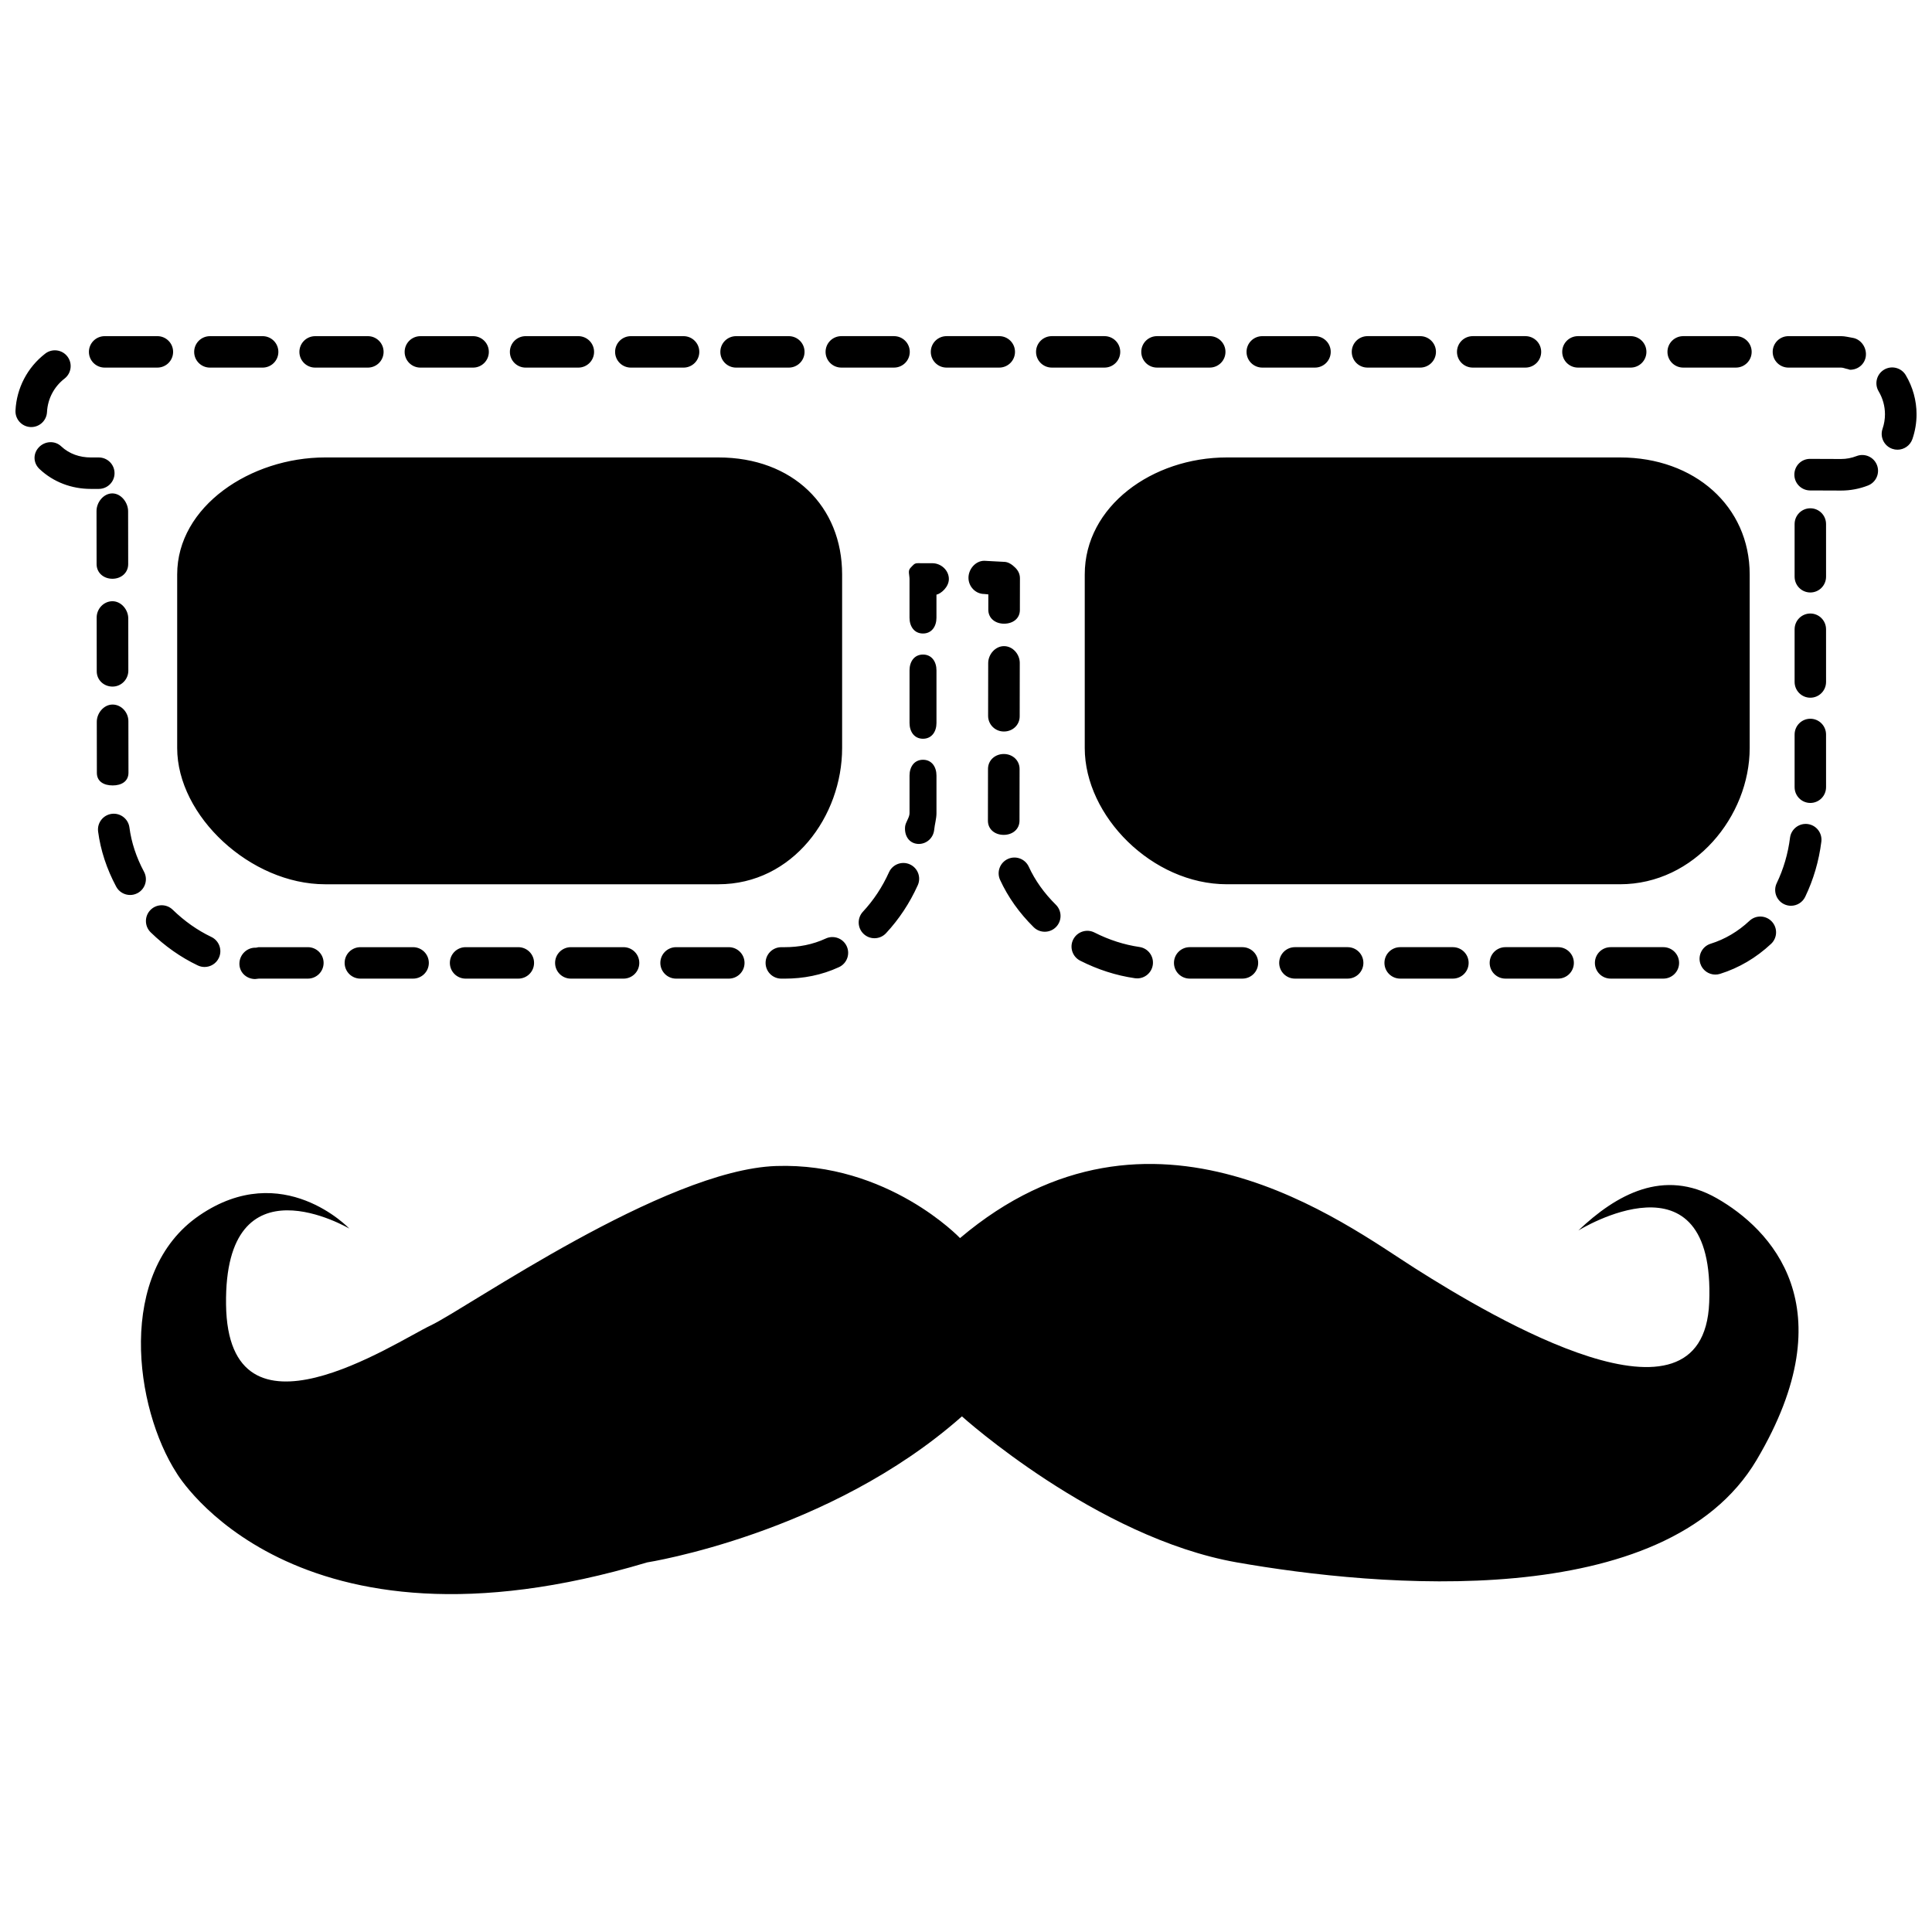 <?xml version="1.0" encoding="UTF-8"?>
<!-- Uploaded to: ICON Repo, www.svgrepo.com, Generator: ICON Repo Mixer Tools -->
<svg width="800px" height="800px" version="1.1" viewBox="144 144 512 512" xmlns="http://www.w3.org/2000/svg">
 <defs>
  <clipPath id="a">
   <path d="m148.09 233h503.81v334h-503.81z"/>
  </clipPath>
 </defs>
 <g clip-path="url(#a)">
  <path d="m609.52 530.91c-24.125 40.715-100.52 33.68-137.72 27.145-37.195-6.531-72.879-38.703-72.879-38.703-35.184 31.164-83.434 38.703-83.434 38.703-94.035 28.207-124.65-23.625-124.65-23.625-11.215-17.352-16.086-53.277 6.031-68.355 22.113-15.082 39.707 3.516 39.707 3.516s-33.172-19.602-32.672 20.105c0.504 39.707 44.734 10.055 54.285 5.531 9.551-4.527 61.82-41.215 91.477-42.223 29.652-1.004 48.754 19.102 48.754 19.102 50.789-42.988 102.01-3.766 120.63 8.043 20.609 13.066 76.398 46.238 77.906 9.047 1.691-41.711-34.68-19.098-34.68-19.098 10.051-9.551 22.617-16.586 36.691-8.547 14.07 8.039 34.676 28.645 10.551 69.359zm-379.35-152.57h104.2c19.746 0 32.801-18.051 32.801-36.105v-46.004c0-18.055-13.055-31.004-32.801-31.004h-104.2c-19.742 0-39.215 12.949-39.215 31.004v46c0 18.059 19.473 36.109 39.215 36.109zm201.3-82.109v46c0 18.055 17.906 36.105 37.652 36.105h104.2c19.742 0 34.363-18.051 34.363-36.105v-46c0-18.055-14.621-31.004-34.363-31.004h-104.2c-19.746 0-37.652 12.949-37.652 31.004zm19.164-54.816h13.945c2.309 0 4.184-1.855 4.184-4.168 0-2.309-1.871-4.168-4.184-4.168h-13.945c-2.309 0-4.184 1.855-4.184 4.168s1.875 4.168 4.184 4.168zm-16.59 149.71c-2.059-1.047-4.578-0.223-5.625 1.836-1.047 2.059-0.223 4.578 1.836 5.625 4.66 2.367 9.543 3.934 14.512 4.652 0.203 0.031 0.406 0.043 0.605 0.043 2.043 0 3.832-1.5 4.133-3.582 0.332-2.289-1.254-4.41-3.539-4.738-4.062-0.594-8.074-1.883-11.922-3.836zm-67.074-149.71h13.945c2.309 0 4.184-1.855 4.184-4.168 0-2.309-1.871-4.168-4.184-4.168h-13.945c-2.309 0-4.184 1.855-4.184 4.168s1.875 4.168 4.184 4.168zm44.121 130.22c-2.102 0.965-3.019 3.449-2.055 5.547 2.086 4.539 5.078 8.758 8.898 12.531 0.816 0.805 1.879 1.207 2.941 1.207 1.078 0 2.156-0.414 2.973-1.242 1.625-1.645 1.609-4.293-0.035-5.918-3.098-3.062-5.516-6.453-7.176-10.074-0.965-2.094-3.445-3.016-5.547-2.051zm11.656-130.22h13.945c2.309 0 4.184-1.855 4.184-4.168 0-2.309-1.871-4.168-4.184-4.168h-13.945c-2.309 0-4.184 1.855-4.184 4.168s1.871 4.168 4.184 4.168zm-37.625 131.65c-2.106-0.949-4.582-0.012-5.531 2.094-1.762 3.906-4.086 7.422-6.906 10.449-1.574 1.691-1.48 4.336 0.207 5.91 0.809 0.75 1.828 1.121 2.852 1.121 1.121 0 2.238-0.449 3.062-1.332 3.441-3.695 6.273-7.973 8.41-12.711 0.949-2.106 0.012-4.582-2.094-5.531zm6.449-9.18c0.145-1.453 0.605-2.926 0.605-4.375v-9.98c0-2.309-1.262-4.184-3.57-4.184-2.309 0-3.57 1.871-3.57 4.184v9.98c0 1.172-1.059 2.363-1.176 3.547-0.227 2.301 0.949 4.348 3.25 4.578 0.141 0.016 0.223 0.02 0.363 0.02 2.117 0 3.883-1.609 4.098-3.769zm0.605-42.238c0-2.309-1.262-4.184-3.57-4.184-2.309 0-3.57 1.871-3.57 4.184v13.945c0 2.309 1.262 4.184 3.57 4.184 2.309 0 3.57-1.871 3.57-4.184zm-7.144-24.215v10.27c0 2.309 1.262 4.184 3.57 4.184 2.309 0 3.57-1.871 3.57-4.184v-6.109c1.191-0.25 3.285-2.012 3.289-4.144 0.004-2.309-2.059-4.188-4.371-4.191l-3.773-0.008c-1.055-0.02-1.227 0.438-2.012 1.223-0.781 0.785-0.273 1.852-0.273 2.961zm25.004 40.426h0.008c2.309 0 4.18-1.711 4.184-4.016l0.023-14.152c0.004-2.312-1.863-4.457-4.176-4.457h-0.008c-2.309 0-4.18 2.184-4.184 4.492l-0.023 13.969c-0.004 2.316 1.863 4.164 4.176 4.164zm-5.191-45.242h-0.008c-2.305 0-4.18 2.195-4.18 4.504-0.004 2.309 1.863 4.289 4.176 4.293l1.086 0.105-0.008 4.043c-0.004 2.309 1.863 3.723 4.176 3.723h0.008c2.309 0 4.18-1.332 4.184-3.637l0.016-8.379c0.004-1.109-0.438-2.023-1.219-2.809-0.785-0.785-1.848-1.562-2.957-1.562zm-9.988-51.199h13.945c2.309 0 4.184-1.855 4.184-4.168 0-2.309-1.871-4.168-4.184-4.168h-13.945c-2.309 0-4.184 1.855-4.184 4.168s1.875 4.168 4.184 4.168zm10.953 120.07c-0.004 2.312 1.867 3.762 4.176 3.762h0.008c2.309 0 4.18-1.457 4.184-3.762l0.023-13.684c0.004-2.309-1.863-3.984-4.176-3.984h-0.008c-2.309 0-4.18 1.645-4.184 3.949zm184.27-120.07h13.945c2.309 0 4.184-1.855 4.184-4.168 0-2.309-1.871-4.168-4.184-4.168h-13.945c-2.309 0-4.184 1.855-4.184 4.168s1.875 4.168 4.184 4.168zm-27.887 0h13.941c2.309 0 4.184-1.855 4.184-4.168 0-2.309-1.871-4.168-4.184-4.168h-13.945c-2.312 0-4.184 1.855-4.184 4.168 0.004 2.312 1.875 4.168 4.188 4.168zm-27.891 0h13.945c2.309 0 4.184-1.855 4.184-4.168 0-2.309-1.871-4.168-4.184-4.168h-13.945c-2.309 0-4.184 1.855-4.184 4.168s1.875 4.168 4.184 4.168zm83.664 0h13.941c0.59 0 1.18 0.301 1.758 0.391 0.219 0.035 0.438 0.18 0.652 0.18 2.023 0 3.805-1.41 4.129-3.473 0.355-2.281-1.203-4.629-3.484-4.988-1-0.156-2.027-0.445-3.051-0.445h-13.945c-2.309 0-4.184 1.855-4.184 4.168 0.004 2.312 1.875 4.168 4.184 4.168zm-20.629 152.68c-2.203 0.691-3.434 3.039-2.742 5.242 0.559 1.789 2.211 2.934 3.988 2.934 0.414 0 0.836-0.062 1.254-0.191 5-1.566 9.547-4.242 13.516-7.949 1.688-1.578 1.777-4.227 0.199-5.914s-4.223-1.777-5.914-0.199c-3.039 2.848-6.508 4.891-10.301 6.078zm-90.922-152.68h13.945c2.309 0 4.184-1.855 4.184-4.168 0-2.309-1.871-4.168-4.184-4.168h-13.945c-2.312 0-4.184 1.855-4.184 4.168s1.871 4.168 4.184 4.168zm36.547 153.59c-2.309 0-4.184 1.855-4.184 4.168 0 2.309 1.871 4.168 4.184 4.168h13.945c2.309 0 4.184-1.855 4.184-4.168 0-2.309-1.871-4.168-4.184-4.168zm-64.434-153.59h13.945c2.309 0 4.184-1.855 4.184-4.168 0-2.309-1.871-4.168-4.184-4.168l-13.945 0.004c-2.309 0-4.184 1.855-4.184 4.168 0 2.309 1.871 4.164 4.184 4.164zm36.547 153.59c-2.309 0-4.184 1.855-4.184 4.168 0 2.309 1.871 4.168 4.184 4.168h13.945c2.309 0 4.184-1.855 4.184-4.168 0-2.309-1.871-4.168-4.184-4.168zm-27.891 0c-2.309 0-4.184 1.855-4.184 4.168 0 2.309 1.871 4.168 4.184 4.168h13.945c2.309 0 4.184-1.855 4.184-4.168 0-2.309-1.871-4.168-4.184-4.168zm83.664 0c-2.309 0-4.184 1.855-4.184 4.168 0 2.309 1.871 4.168 4.184 4.168h13.945c2.309 0 4.184-1.855 4.184-4.168 0-2.309-1.871-4.168-4.184-4.168zm-111.55 0c-2.309 0-4.184 1.855-4.184 4.168 0 2.309 1.871 4.168 4.184 4.168h13.945c2.309 0 4.184-1.855 4.184-4.168 0-2.309-1.871-4.168-4.184-4.168zm-302.84-141.81c0.172-3.484 1.863-6.719 4.644-8.867 1.828-1.414 2.164-4.039 0.754-5.867-1.414-1.828-4.043-2.164-5.867-0.754-4.723 3.648-7.594 9.145-7.883 15.078-0.113 2.309 1.664 4.269 3.973 4.383 0.07 0.004 0.141 0.004 0.207 0.004 2.211 0 4.062-1.738 4.172-3.977zm466.59 109.18c-2.273-0.285-4.383 1.336-4.672 3.625-0.535 4.234-1.719 8.285-3.523 12.039-1 2.082-0.121 4.582 1.961 5.582 0.586 0.281 1.203 0.414 1.809 0.414 1.559 0 3.055-0.875 3.773-2.371 2.195-4.57 3.637-9.488 4.281-14.613 0.285-2.297-1.336-4.387-3.629-4.676zm-451.3-120.96h13.945c2.309 0 4.184-1.855 4.184-4.168 0-2.309-1.871-4.168-4.184-4.168l-13.945 0.004c-2.309 0-4.184 1.855-4.184 4.168 0 2.309 1.875 4.164 4.184 4.164zm2.074 84.535h0.008c2.309 0 4.18-1.91 4.18-4.219l-0.02-13.859c-0.004-2.309-1.875-4.543-4.184-4.543h-0.008c-2.309 0-4.18 2.004-4.18 4.312l0.02 14.262c0 2.312 1.875 4.047 4.184 4.047zm0.035 26.195h0.008c2.309 0 4.18-1.062 4.18-3.371l-0.023-13.688c-0.004-2.309-1.875-4.375-4.184-4.375h-0.008c-2.309 0-4.18 2.258-4.18 4.566l0.02 13.543c0.008 2.309 1.879 3.324 4.188 3.324zm-0.074-54.77h0.008c2.309 0 4.18-1.562 4.18-3.875l-0.02-14.031c-0.004-2.309-1.875-4.715-4.184-4.715h-0.008c-2.309 0-4.18 2.348-4.18 4.656l0.02 14.09c0.004 2.309 1.875 3.875 4.184 3.875zm0.57-27.98c0-2.309-1.871-4.168-4.184-4.168h-2.102c-2.906 0-5.695-0.922-7.859-2.957-1.68-1.582-4.328-1.406-5.914 0.273-1.586 1.68-1.508 4.164 0.176 5.746 3.723 3.508 8.551 5.273 13.598 5.273h2.102c2.309 0 4.184-1.855 4.184-4.168zm7.816 105.63c-2.051-3.836-3.352-7.785-3.871-11.746-0.301-2.289-2.41-3.898-4.691-3.606-2.289 0.301-3.902 2.402-3.606 4.691 0.652 4.961 2.262 9.871 4.789 14.602 0.754 1.41 2.199 2.211 3.691 2.211 0.664 0 1.34-0.16 1.969-0.492 2.039-1.086 2.809-3.621 1.719-5.66zm453.83-110.16c-1.309 0.508-2.688 0.77-4.094 0.77l-8.148-0.031c-2.356-0.047-4.207 1.824-4.234 4.133-0.027 2.309 1.824 4.203 4.133 4.234l8.246 0.031c2.453 0 4.852-0.453 7.133-1.34 2.152-0.84 3.219-3.266 2.379-5.418-0.836-2.152-3.258-3.219-5.414-2.379zm13.043-21.453c-1.184-1.984-3.75-2.633-5.734-1.453-1.984 1.184-2.633 3.75-1.453 5.734 1.098 1.844 1.68 3.945 1.68 6.086 0 1.316-0.215 2.609-0.641 3.848-0.75 2.188 0.414 4.566 2.598 5.316 0.449 0.156 0.91 0.227 1.359 0.227 1.734 0 3.359-1.09 3.957-2.824 0.727-2.117 1.098-4.324 1.098-6.566-0.004-3.644-0.992-7.231-2.863-10.367zm-25.285 35.285c-2.309 0-4.168 1.871-4.168 4.184v13.945c0 2.309 1.855 4.184 4.168 4.184 2.309 0 4.168-1.871 4.168-4.184l-0.004-13.949c0-2.309-1.855-4.18-4.164-4.18zm0 27.887c-2.309 0-4.168 1.871-4.168 4.184v13.945c0 2.309 1.855 4.184 4.168 4.184 2.309 0 4.168-1.871 4.168-4.184l-0.004-13.945c0-2.309-1.855-4.184-4.164-4.184zm0 27.887c-2.309 0-4.168 1.871-4.168 4.184v13.945c0 2.309 1.855 4.184 4.168 4.184 2.309 0 4.168-1.871 4.168-4.184l-0.004-13.945c0-2.309-1.855-4.184-4.164-4.184zm-340.45-93.055h13.945c2.309 0 4.184-1.855 4.184-4.168 0-2.309-1.871-4.168-4.184-4.168h-13.945c-2.309 0-4.184 1.855-4.184 4.168s1.871 4.168 4.184 4.168zm79.523 151.3c-3.5 1.621-7.164 2.293-10.887 2.293h-0.871c-2.309 0-4.184 1.855-4.184 4.168 0 2.309 1.871 4.168 4.184 4.168h0.871c4.949 0 9.793-0.918 14.402-3.051 2.098-0.973 3.008-3.449 2.039-5.547-0.973-2.094-3.457-3-5.555-2.031zm-163.19-151.3h13.945c2.309 0 4.184-1.855 4.184-4.168 0-2.309-1.871-4.168-4.184-4.168l-13.945 0.004c-2.309 0-4.184 1.855-4.184 4.168 0 2.309 1.871 4.164 4.184 4.164zm27.887 0h13.945c2.309 0 4.184-1.855 4.184-4.168 0-2.309-1.871-4.168-4.184-4.168l-13.945 0.004c-2.309 0-4.184 1.855-4.184 4.168 0 2.309 1.875 4.164 4.184 4.164zm27.891 0h13.945c2.309 0 4.184-1.855 4.184-4.168 0-2.309-1.871-4.168-4.184-4.168l-13.945 0.004c-2.312 0-4.184 1.855-4.184 4.168-0.004 2.309 1.871 4.164 4.184 4.164zm55.773 0h13.945c2.309 0 4.184-1.855 4.184-4.168 0-2.309-1.871-4.168-4.184-4.168h-13.945c-2.309 0-4.184 1.855-4.184 4.168s1.875 4.168 4.184 4.168zm27.891 0h13.945c2.309 0 4.184-1.855 4.184-4.168 0-2.309-1.871-4.168-4.184-4.168h-13.945c-2.309 0-4.184 1.855-4.184 4.168-0.004 2.312 1.871 4.168 4.184 4.168zm-71.68 153.59c-2.309 0-4.184 1.855-4.184 4.168 0 2.309 1.871 4.168 4.184 4.168h13.945c2.309 0 4.184-1.855 4.184-4.168 0-2.309-1.871-4.168-4.184-4.168zm-54.801 0c-0.281 0-0.559 0.145-0.836 0.137-2.32-0.066-4.242 1.809-4.32 4.117-0.078 2.309 1.73 4.113 4.043 4.191 0.371 0.012 0.746-0.109 1.117-0.109h12.969c2.309 0 4.184-1.855 4.184-4.168 0-2.309-1.871-4.168-4.184-4.168zm26.914 0c-2.309 0-4.184 1.855-4.184 4.168 0 2.309 1.871 4.168 4.184 4.168h13.945c2.309 0 4.184-1.855 4.184-4.168 0-2.309-1.871-4.168-4.184-4.168zm83.664 0c-2.309 0-4.184 1.855-4.184 4.168 0 2.309 1.871 4.168 4.184 4.168h13.945c2.309 0 4.184-1.855 4.184-4.168 0-2.309-1.871-4.168-4.184-4.168zm-27.891 0c-2.309 0-4.184 1.855-4.184 4.168 0 2.309 1.871 4.168 4.184 4.168h13.945c2.309 0 4.184-1.855 4.184-4.168 0-2.309-1.871-4.168-4.184-4.168zm-95.277-2.707c-3.684-1.762-7.129-4.188-10.242-7.215-1.656-1.613-4.305-1.574-5.914 0.082s-1.574 4.305 0.082 5.914c3.766 3.664 7.961 6.613 12.473 8.766 0.582 0.277 1.195 0.41 1.801 0.41 1.562 0 3.059-0.879 3.777-2.383 0.992-2.082 0.109-4.578-1.977-5.574z"/>
 </g>
</svg>
